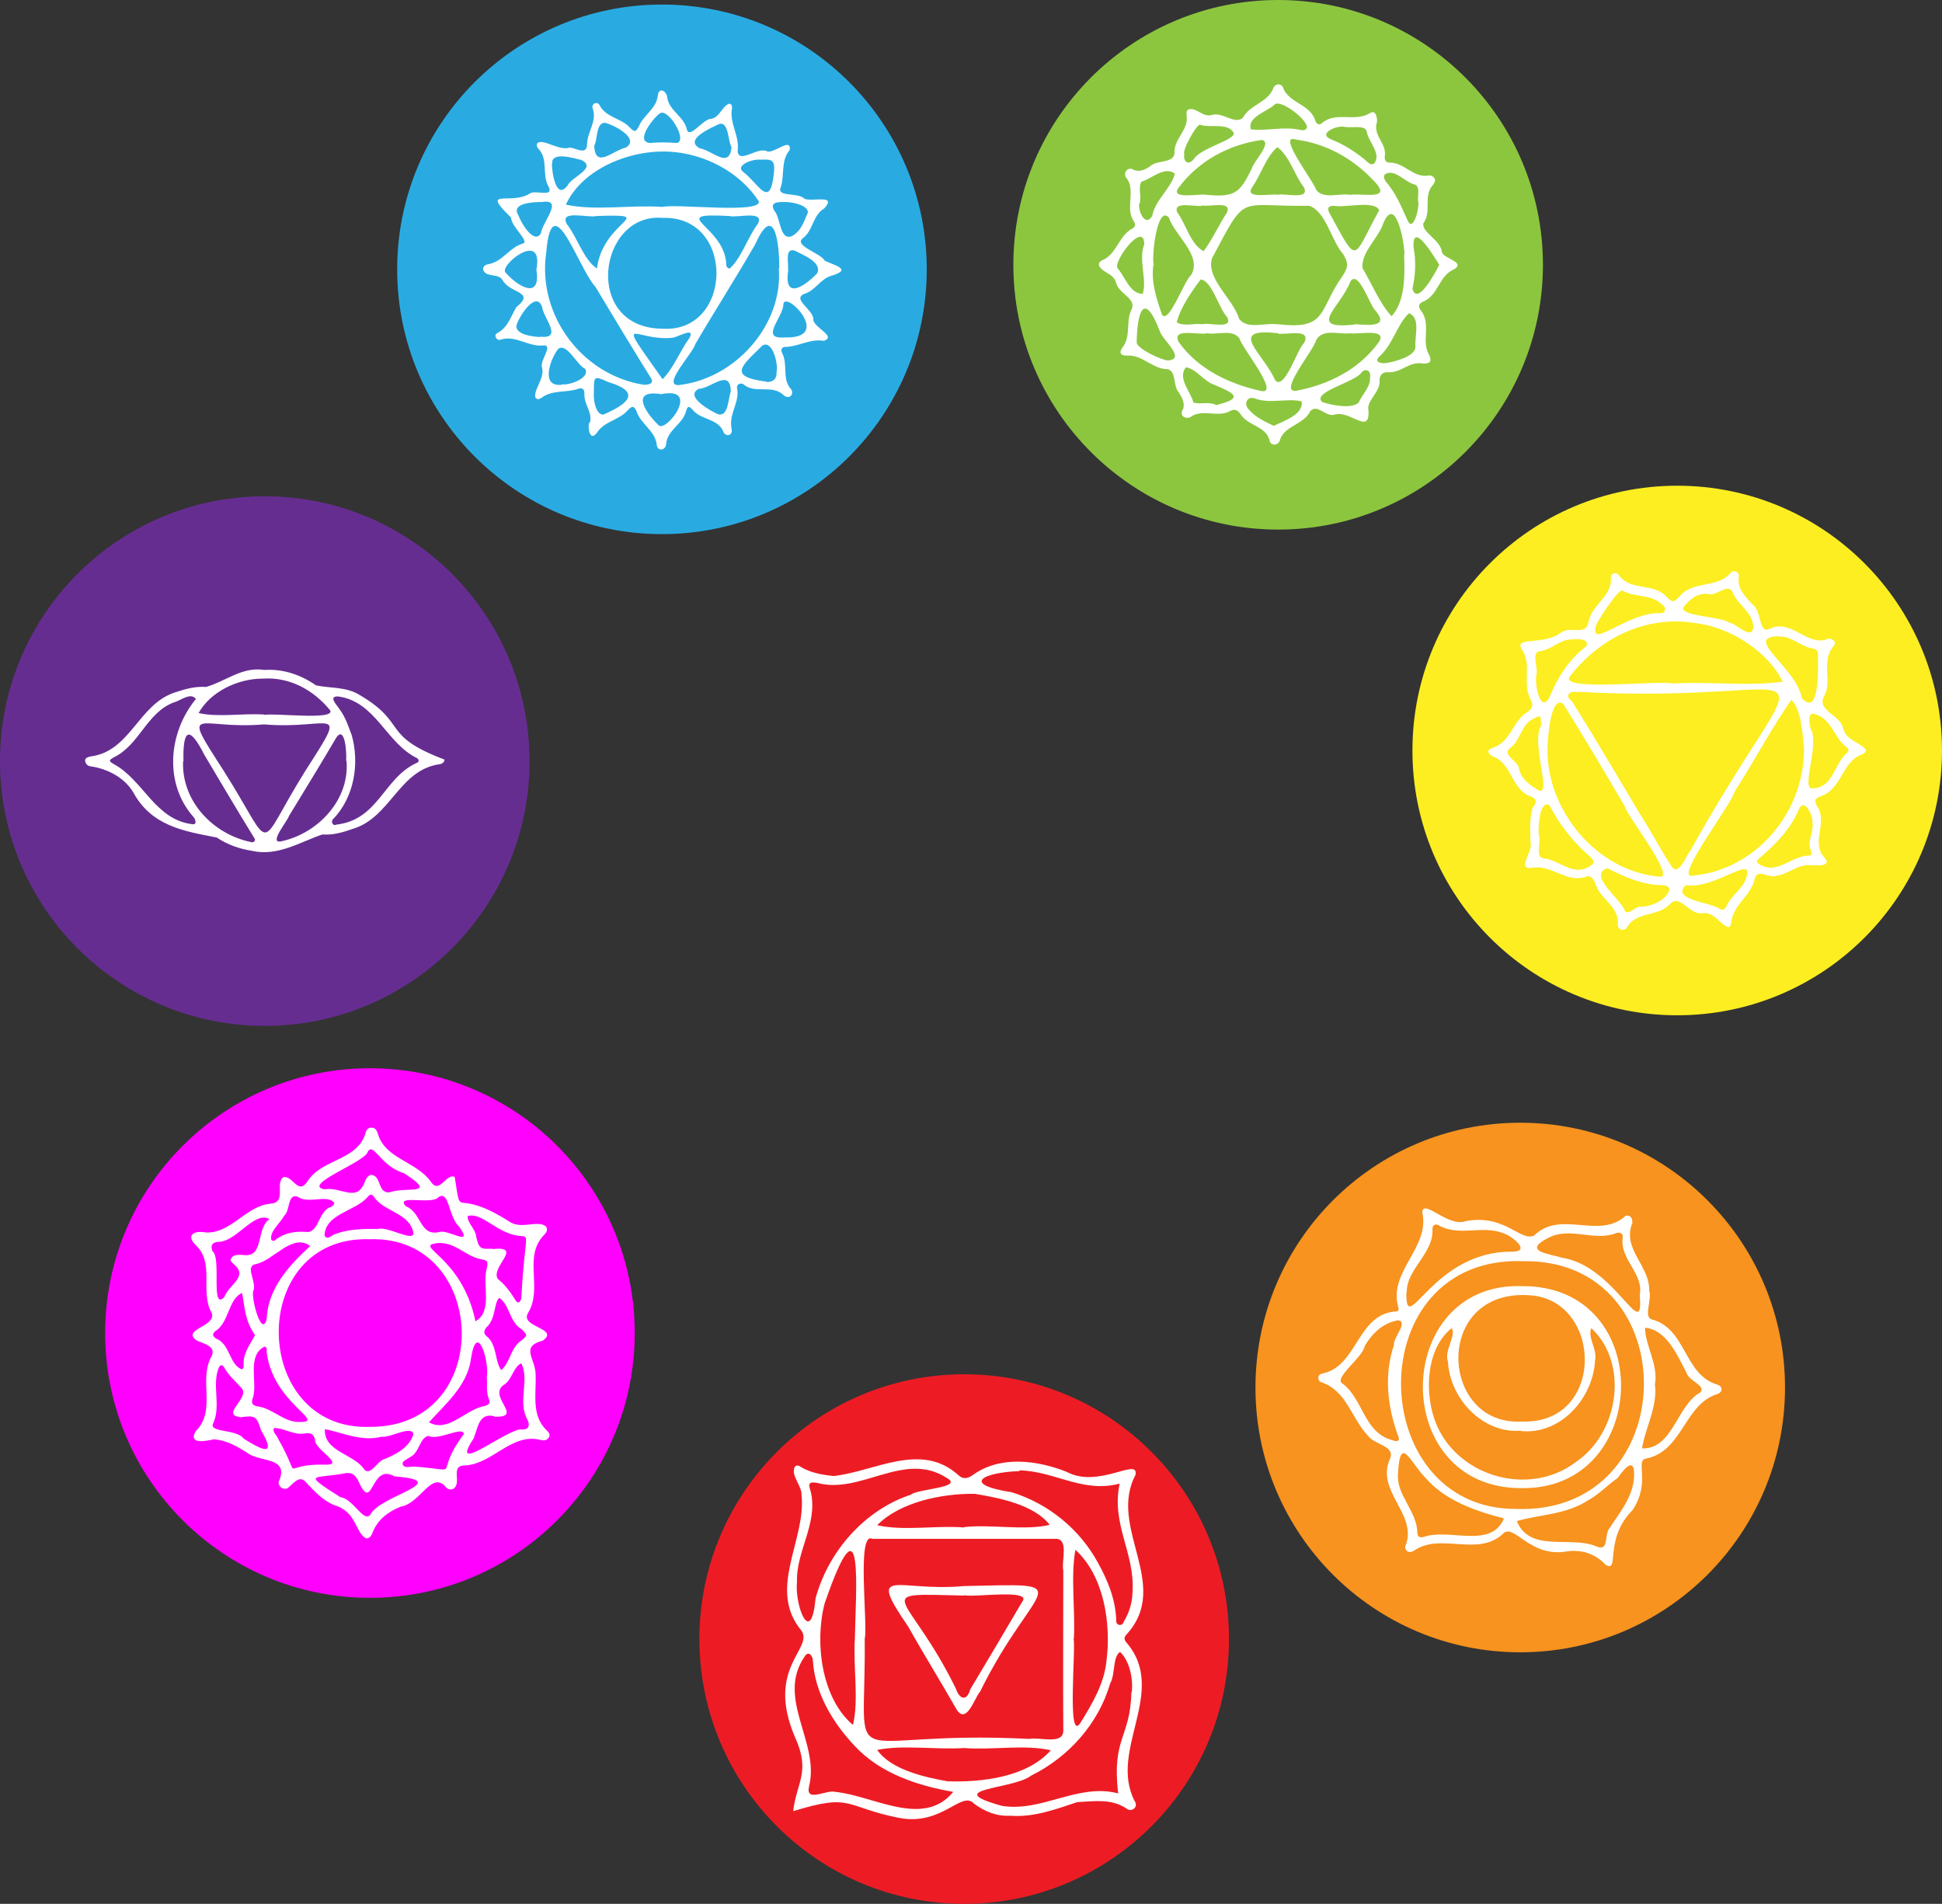 <?xml version="1.0" encoding="UTF-8"?>
<svg xmlns="http://www.w3.org/2000/svg" version="1.1" viewBox="0 0 513.4 503.3">
  <rect x="0" y="0" width="513.4" height="503.3" fill="#333333" stroke="none"/>
  <defs>
    <style>
      .cls-1 {
        fill: #662d91;
      }

      .cls-2 {
        fill: #f0f;
      }

      .cls-3 {
        fill: #fcee21;
      }

      .cls-4 {
        fill: #8cc63f;
      }

      .cls-5 {
        fill: #ed1c24;
      }

      .cls-6 {
        fill: #fff;
      }

      .cls-7 {
        fill: #f7931e;
      }

      .cls-8 {
        fill: #29abe2;
      }
    </style>
  </defs>
  <!-- Generator: Adobe Illustrator 28.6.0, SVG Export Plug-In . SVG Version: 1.2.0 Build 709)  -->
  <g>
    <g id="Ebene_1">
      <g id="a">
        <circle class="cls-2" cx="97.8" cy="352.4" r="70"/>
      </g>
      <g id="b">
        <path class="cls-6" d="M54.2,325.8c6.8.5,10.7-7,17.3-7.6,4.4-.3,1.1-5.3,3.4-7,2.5-.6,4,5.1,6.5.9,4-5.9,13.3-5.3,15.3-12.8.2-.7.8-1.3,1.6-1.2.8,0,1.2.6,1.5,1.3,1.8,7,10.2,7.5,14.1,13,2.3,3.4,3.9-2.2,6.3-1.3,2,12.2-.7,2.2,14.4,11.8,3.2,2.3,7.7-.6,9.8,1.4.5.9,0,1.6-.6,2.2-5.6,5.8-.2,14-4.2,20.6-2.3,3.8,8.5,4,3.9,7.3-6.1,1.6-1.9,4.8-1.9,9,.2,5-1.2,10.8,2.9,14.7.5.5,1.1,1.1.6,1.9-.4.7-1.2.9-2,.7-7.9-2.1-12.7,6.3-20.2,6.7-4.1,0-.6,4.7-3.1,6.2-.7.3-1.3.1-1.8-.3-3.8-4.9-6.8,4.2-12.1,5-3.4,1.4-6.2,3.5-7.5,7.1-.3.7-.8,1.3-1.6,1.3-3-1.6-2.4-7-8.4-8.8-3-1.2-5.1-3.5-7.3-5.8-1.7-2.2-3-.5-4.6.9-1.2,1.5-3.6-.2-2.6-1.8,2.3-6.1-5.2-4.6-8.5-7.1-2.8-1.8-5.6-3.4-8.9-3.6-1.9.4-6.8,1.5-4.8-2.1,5.7-5.7.6-13.6,4.3-20,1.1-2.7-2.4-3.2-4.1-4.1-4.2-3.1,6.6-3.7,3.7-7.9-2.5-5.6,1-12.4-3.7-17.1-2.9-2.7-.7-4.1,2.5-3.5h0ZM97.8,377.2c33.2.2,31.5-50.6,0-49.6-32.6-1.1-31.7,50.7,0,49.6ZM130.7,374.4c-4.1-1-4.3,2.9-5.5,5.9-7,10.5,9.5-3.2,12.9-2.4,1.7,0,2-1,1.4-2.5-2.8-4.7.6-10.5-1.7-15-2,.9-2.4,4.1-4.3,5.5-5.2,3,5.5,9-2.9,8.6h0ZM130.2,330.2c8.4-.9-.6,4.7,1.4,7.9,1.9,1.5,3.3,3.4,4.6,5.5.6,1,1.1,1,1.6-.2,1.3-24.7,4-12.3-6.9-19.2-2.1-1.2-4.9-3.5-7.3-2.7,0,1.9,2.2,3.5,2.3,5.5.8,3.3,1.2,3.2,4.3,3.1h0ZM91.6,389.4c-8.4,1.7-12.3-.4-1.6,6.4,3.5.4,6.4,7.4,8.1,4.3,2.8-4.8,22-8.6,6.2-9.8-6.5-3.8-5.6,10.3-9.6,1.1-.6-1-1.2-2.1-3.1-2h0ZM103,315.2c4.4-1.6,13.1,1,3.9-5-6.5-2-8.1-8.4-9.7-5.7-.5,2.6-17.4,8.7-11.5,9.9,4.7-.8,8.8,3.9,10.9-2.4.4-.7.9-1.5,1.7-1.4,2.6.4,1.5,5,4.8,4.6h0ZM128.7,364.1c.7-4.5-2.7-15.2-4.2-4.8-1,7.1-6.8,11.9-11.1,16.7,5,2.8,9.4-3.1,14.2-4.2.7-.1,2.3-.5,1.7-1.8-.9-2-.4-4-.6-5.8h0ZM63.4,374.6c-5.1-.6,2.7-5.1.5-7.6-1.6-1.8-3.5-3.4-4.7-5.6-.4-.7-.9-.6-1.3,0-2,4.7.6,10-1.5,14.8-1.5,2.6,6.2,1.5,8,4.1,4.6,2.9,9,5.2,4.6-2.2-1.2-4-1.7-3.9-5.7-3.4ZM109.3,326c-.9-5.3-7.6-5.6-10.3-9.4-.6-1.1-1.2-.9-1.8-.2-3.1,3.8-11.2,4.4-11.4,10.2.7,1.4,1.8,0,2.6-.3,3.7-1.4,7.6-1.5,11.5-1.4,2.3-.9,9.4,3.5,9.4,1.1h0ZM109.3,379.2c-.4-2.6-6.2,1-8.4.6-5.3,1.4-10.4-1.1-15-2-.4,6,7.8,6.5,10.5,10.8,1.7,1.5,3.4-2.5,5.3-2.9,3.1-1.3,6.6-3.1,7.6-6.6h0ZM115.8,328.6c-7.1.8,6.3,3.2,9.9,20.7,4.7-2.7,1.7-9.7,3-14,.3-1.8.3-2.1-1.5-2.4-4.2-.8-6.7-4.5-11.3-4.3ZM67,341.1c-.8,1.7,2.2,12.8,3.5,7.6.3-8.2,6.1-14.3,11.5-19.3-4.7-3.6-9.8,4-14.5,4.8-2.8.6.4,4.7-.5,7h0ZM71.1,322.2c-4.1-2-8.7,6.3-13.6,6.1-1.5.2-1.9,1.1-1.3,2.5,2.4,1.7-.6,15.9,3.1,12.1,1.2-3.4,6.6-5.4,2.4-8.8-.3-.4-1-.7-.6-1.4.8-1.5,3-.8,4.4-.9,4.1-.4,2.4-7.2,5.7-9.5h0ZM79.5,375.9c6.7,0-7.3-5-9-18.4,0-.6.2-1.4-.6-1.5-4.7,2.4-1.8,9.4-3,13.4-.7,1.7,0,2.2,1.3,2.4,4.1.6,7,4.4,11.3,4.1h0ZM67.5,353.1c-2.8-4.1-2.7-7-3.5-11.3-3.7,1.6-3.4,7.9-7.1,10.1-1,.9-.5,1.5.3,2,3.6,1.4,3.4,6.8,6.7,8.1.5-.2.5-.6.5-1-.2-3.2,1.6-5.4,3-8ZM88.4,318c-1.9-2.4-6.8.4-9.6-1.6-2.9-1.1-2,3.7-3.7,5-1,2-3.8,4-3.4,6.3.4.5.9.4,1.2,0,2.5-1.9,5.4-2.3,8.5-2,3.1-.4,2.8-5.7,6.2-6.7.4-.2.7-.5.8-1.1h0ZM132,343.1c-1.5,1.2-.8,5.6-3.5,7.9-.5.7-.7,1.5,0,2.1,3,2.3,2.2,6.6,4,9.1,2.3-1.8,2.5-6,5.3-7.8,1.7-1.4,1.7-1.4.1-3-3.2-1.8-3.1-6.4-5.9-8.3h0ZM86.1,387.2c5.3.1-3.2-4.2-2.8-6.6-.4-1.5-1.1-1.8-2.4-1.7-3,.7-5.7-1.4-8.4-1.4-.7.9.7,1.9,1,2.8,7,12.3-.4,6.5,12.6,6.9h0ZM116.1,325.7c2.2-.9,9.3,4.2,5.3-1.4-2.9-2.6-2.6-9.8-5.5-7.8-1.7,2.1-11.6-.9-8.6,2.4,4.2,1.6,3.6,8,8.8,6.8ZM122.6,379c-.3-2-6.8,1.9-9.3.6-2.4.4-2.4,4.5-4.9,5.6-.7.6-2.3,1-1.9,2,.4,1,1.9.5,3,.5,13.7,1,4.5,2.9,13.2-8.7h0Z"/>
      </g>
      <g id="a-2" data-name="a">
        <circle class="cls-1" cx="70" cy="201.2" r="70"/>
      </g>
      <g id="b-2" data-name="b">
        <path class="cls-6" d="M69.9,177.1c5.1-.3,9.6,1.3,13.7,4.1,3.9.8,8,.3,11.6,2.6,12.7,7.5,5.4,10.6,22.3,17,0,.7-.5,1-1.1,1.2-11,1.4-13.1,14.3-23.4,17.2-2.5.9-5.1,1.6-7.8,1.4-6.1,2.1-11.9,5.9-18.7,4.3-3.2-.5-6.4-1.6-9.2-3.5-8.9-1.7-17.3-3.1-22.1-12-2.4-3.9-6.7-6.1-11.1-6.8-.8,0-1.5-.6-1.6-1.5,0-.8.7-.9,1.3-1.1,10.8-1.3,12.7-13.9,22.6-17,2.7-.9,5.3-1.6,8.1-1.4,5.2-1.5,9.5-5.4,15.3-4.5h0ZM69.8,191.5c-17.5,1.5-22.4-5.9-10.7,12.2,14,22.1,8.1,21.6,21.8-.2,11.5-17.9,6.7-10.5-11.1-12h0ZM51.9,185c-1.3-2.3-4.2.3-6,.7-7.2,2.8-9,11.2-15.8,14.5-1.4.8-1.4,1,0,1.8,7.9,4.3,10.9,14.8,20.9,15.9,1.2.1.6-1.6,0-2.1-7.7-8.9-6.4-22.2.7-30.9h0ZM89.3,184.1c-2.6,0-.2,2.3.4,3.3,1.6,2.1,2.4,4.6,3.3,7,2.1,7.5.6,16.4-4.9,22.1-.7.5-.2,2,.8,1.5,11.2-1.3,12.4-12.2,21.2-16.3.7-.2.7-.7.3-1.2-8.4-4-11-15.1-21.1-16.4h0ZM69.9,189c2.5-.6,18.7,1.5,17.4-1.2-4.4-5.4-10.7-8.9-17.9-8.4-6.6,0-13.8,3.5-16.9,9.1,5.3,1.2,11.7,0,17.4.4h0ZM48.4,201.3c-.4,10.5,7.9,19.2,17.9,21.3.7.3,1.5-.4.9-1.1-4.5-7.3-8.8-14.6-13.2-22-4-7.9-5.7-6.7-5.5,1.8h0ZM91.5,201.1c.2-1.5-.2-9.6-2.6-6.1-4.1,7-8.3,13.8-12.5,20.7-.4,1.4-5.6,7.5-2,6.7,9.7-2.1,18.1-11,17.2-21.3h0Z"/>
      </g>
      <g id="a-3" data-name="a">
        <circle class="cls-8" cx="175" cy="71.2" r="70"/>
      </g>
      <g id="b-3" data-name="b">
        <path class="cls-6" d="M156,111.6c.6-2.8-1.7-4.8-1.5-7.6,0-1.2-.7-1.6-1.7-1.2-3.3,1.1-6.8.2-9.7,2.4-.5.3-1,.5-1.5,0-.8-1.9,2.5-5.2,1.7-8-.7-1.8,2.8-5.6.7-5.9-4.4.6-7.7-3-12-1.4-1-.2-1.4-1.4-.6-1.8,2.9-1.5,3.6-4.4,5.1-6.9,5.2-4.2-1.6-3.5-3.6-7.1-1.1-2-4.6-.6-5.2-2.9,0-1,.9-1.3,1.6-1.4,3.6-.7,5.4-4.4,8.9-5.4,2-.5-3.1-4.5-3.1-6.9-8.3-8,0-3.2,4.9-6.3,1.4-1.2,6.8,1.3,4.9-2.1-1.6-3,0-6.9-2.4-9.6-.5-.5-.8-1.1-.4-1.7,1.6-1.2,5.7,2.2,8.6,1.2,1.6.2,4.4,2.1,4.5-.8,0-3.3,2.7-6.1,1.5-9.5-.5-1.2,1.2-2.1,1.8-.9,1.7,3.3,5.7,3.4,8,5.9,1.2,1.3,1.6,1.2,2.4-.3,1.2-3,4.7-4.7,5-8.2.3-2.3,2.4-1.1,2.5.6.5,3.5,4.5,5,5.2,8.5.8,2.5,4.3-3,6.5-2.9,2.2-.4,2.9-3.6,4.8-4,.6.2.7.8.6,1.3-.7,4,2.1,7.2,1.5,11.3.4,3.4,5.3-1.3,7.8,0,1.8.7,6.3-3.8,6-.4-2.5,3-1.3,6.6-2.4,9.9-1.2,2.7,4.7,1.3,6.2,3,1.8,1,8.9-1.3,5.3,2.6-3.1,1.8-2.9,5.9-5.7,7.9-2.4,2,4.8,3.9,5.8,5.9,2.4,1.2,7.6,2.3,1.8,4-2.9.8-4.2,3.9-7.2,4.8-3.3,1.4,2.5,4.2,2.4,6.7,0,2.2,6.3,4.5,2.8,5.7-3.6-.6-6.4,1.4-9.9,1.6-1.3-.1-1.6.8-1.1,1.7,1.5,3,0,6.4,2,9.1,1.5,1.3,0,3.5-1.7,1.9-3-2.8-7.3-.3-10.3-2.6-.9-.9-2.3-.2-1.9,1,.6,3.7-2.3,6.7-1.5,10.5.5,2-1.8,2.4-2.3.5-1.7-3.3-6-2.8-8.1-5.6-.8-.8-1.2-1-1.6.4-.8,3.5-5,5-5.3,8.8-.1,1.7-2.4,2.1-2.5,0-.5-3.6-4.2-5.3-5.3-8.6-.6-1.5-1.2-1.6-2.3-.4-2.3,2.7-6.2,2.9-8.2,6-1.8,2.4-2.4-1-2.1-2.5h0ZM175.2,86.9c18.6,1.1,19.3-29.9,0-29.3-17.1-1.5-21.3,29.2,0,29.3ZM175.1,54.7c3.8-.9,26.3,1.9,25.5-1.5-5.1-7.8-14.4-12.6-23.6-13.1-10.2-.6-23,4.4-27.4,14,7.8,1.7,17.2,0,25.5.6h0ZM206,70.9c.1-5.6-1.1-18-6.3-6.4-5.1,8.9-10.7,17.6-15.9,26.5-.5,2.2-8.9,11-4.4,10.8,14.8-1.6,27.6-15.7,26.5-30.8h0ZM170,101.7c1.5.1,3.1-.3,2-1.9-5-8-9.8-16-14.6-24-4.5-4.8-11.5-27.3-13-9-2.4,16.4,9.4,32.3,25.7,34.9h0ZM192.7,57.1c-17-.9-1,2.6-.7,12.8,0,.5.2,1,.9,1.1,3.2-2.9,4.7-8.2,7.5-11.9,1.7-3.6-5.7-1.4-7.6-2h0ZM157.7,57.1c-2.1.6-10.1-1.8-7.8,2.2,2.8,3.6,4.3,9.2,7.9,11.7,1.7-13.1,16.7-14.4,0-13.9ZM175.2,100.2c2.9-2.9,4.6-7.5,7.1-10.9,1.6-3.1-3.4,0-4.6,0-10.1,1-15.5-7.4-2.5,11ZM148.6,101.6c2,.3,7.5-1.7,6.1-4.1-2.2-1-4.8-6.9-7.1-5.3-2.1,2.6-4.9,10.3,1,9.5h0ZM202.7,101c1.8,0,2.7-.9,2.6-2.7.5-2-1.1-8.7-3.8-6.9-5.4,5.3-9.3,8.2,1.2,9.5ZM174.8,104.2c-8.1-1.3-4.4,4.6-.8,8.1,1.8,2.6,11.7-10.3.8-8.1ZM157,103.8c-.2,1.5.4,5.9,2.5,5.8,6.3-2.7,10.4-5.9,1.3-8.6-3.8-1.7-3.8-1.7-3.8,2.7ZM141.8,71.3c2.1-10.9-10.2-.9-8.1.8,3.2,3.7,9.4,7.3,8.1-.8ZM142.8,89c6.2.7.8-5,.5-7.9-1.6-4.5-6.3,2.8-6.8,5.1,0,2.3,4.3,2.8,6.3,2.9h0ZM143.3,53.4c-2.5,0-8.4.3-6.2,3.6.6,1.9,4.1,7.7,5.9,4.7.3-2.9,6.2-9.2.3-8.3h0ZM193.2,103.4c-.2-6.2-5.2-.7-8.5-.6-3.8,2,3.1,5.8,5.1,6.7,2.8.8,2.7-4.2,3.4-6h0ZM207.5,89.2c12.9.4.1-12.6-.4-8.8,0,3.5-6.5,9.4.4,8.8ZM157.1,38.6c.3,6.2,5,1.1,8.4.4,3.7-2.4-3.1-5.9-5.4-6.5-2.6-.4-2.1,4.6-3,6h0ZM207.5,53.4c-1.9,0-4.1,0-2.8,2.3,1.7,1.8,1.4,8.1,4.7,6.7,2.5-1.4,3.2-4,4.2-6.3-.2-2-4.3-2.7-6.1-2.7h0ZM193.4,38.9c-1-1.6-.7-6.9-3.3-6.1-2.1,1-9.4,4.1-5.1,6.4,3.4.6,7.8,5.6,8.4-.3ZM208.4,71.3c-1.3,8.1,4.1,4.6,7.6,1,1.5-2.9-3.7-4.9-5.8-6-2.9-1-1.6,3.4-1.9,4.9h0ZM178.9,37.8c3.1-.6-2.4-9.5-4.5-7.8-1.7,1.2-6.7,7.5-2.5,7.8,2.2-.2,4.3-.2,7.1,0h0ZM145.9,43.2c0,2.4,1.1,9.8,4.1,5.9,1-2.3,8-4.7,3.7-6.8-2-.5-8-2.3-7.7.9h0ZM204.6,45.7c.4-4-.9-3.5-4.4-3.5-1.4,0-5.8,1.5-3.8,3.2,4.1,3,7.2,10.3,8.2.3h0Z"/>
      </g>
      <g id="a-4" data-name="a">
        <circle class="cls-4" cx="337.9" cy="70" r="70"/>
      </g>
      <g id="b-4" data-name="b">
        <path class="cls-6" d="M363.9,32.6c-.7,3.6,2.7,5.3,2.2,8.7-.1,1,.2,1.7,1.4,1.7,3.8,0,6.2,4.1,10.1,3.4.6-.1,1.2.1,1.6.7.4.6,0,1.2-.3,1.7-2.8,2.9-.3,7.1-2.6,10.2-.6,2.4,4.6,4.4,4.9,7.7.5,1.7,6.4,2.6,3.2,4.5-4.1,1.7-4.1,7-8.3,8.6-1,.5-1.2,1.1-.6,2.1,3,3.6.2,8,2.2,11.7.9,1.8.5,2.6-1.5,2.5-3.6-.7-5.9,2.6-9.3,2.3-1.4,0-2.1.6-2.2,2,.3,3-2.6,4.7-3,7.3.9,8-4.7.6-8.8,1.9-2.4.8-4.6-3-6.5-.9-1.8,3.6-6.7,3.8-8,7.5-.2,1.6-2.6,1.9-2.8.1-1.1-3.8-5.8-3.7-7.7-6.9-.7-.9-1.4-1.4-2.6-.8-3.2,1.9-7-.5-10.2,1.4-1.5,1.2-3.6-.1-2.3-1.9.5-1.7-.4-3-1.1-4.3-1.7-1.7-.6-5.6-3-6.2-4,0-6.6-3.8-10.6-3.6-1.9.1-2.4-.8-1.3-2.2,2.3-3,.7-6.9,2.4-10.1,1.2-2.9-3.5-4-4.2-7.1-.7-2.4-3.7-2.5-4.5-4.5,0-.7.4-1.1.9-1.3,3.9-1.6,4.3-6.5,8-8.4.7-.5.9-.9.4-1.8-2.4-3.3.4-8-1.8-11.3-1.4-1.2,0-3.5,1.7-2.4,1.6.7,3.1-.1,4.3-.9,1.8-1.8,6.1-.7,6.5-3.4-.3-3.9,3.8-6.2,3.2-10,0-.6-.2-1.4.6-1.7,2.1-.5,3.7,2.2,6.1,1.5,2.8-.9,6.1,2.7,8.2.7,1.8-3.4,6.3-3.9,7.9-7.5.5-1.7,2.5-1.8,2.9.1,1.9,3.7,7.2,4,8.4,8.4.2.6,1,1.1,1.6.5,3.8-3.3,8.8-.2,12.8-2.7,1.6-1.1,2,1.6,1.8,2.6h0ZM337.9,85.7c13.1,1.6,10.6-3.7,17-12.7,1.6-2.5,1.6-3.4.2-5.8-3.2-3.6-4.5-11.3-9-12.8-19.3.3-16.3-3.7-25.7,13.9-1.6,5.4,5.6,10.7,7.2,16,2.2,3,7.2.8,10.5,1.5h0ZM356.9,88.1c-2.9.4-7.3-1.4-9,1.9-.4,2.3-10.2,14-5.2,13.3,8.5-1.6,16.5-5.6,21.7-12.7,2.8-4-5.4-2.1-7.5-2.5h0ZM319.1,88.1c-1.9.6-9.5-1.6-7.5,2.3,5.1,7.2,13.5,11.2,22,13,4.7.6-5.4-11.6-5.9-13.9-1.8-2.6-5.9-.9-8.6-1.4h0ZM356.9,51.5c3.5-.5,11.8,1.7,6-4-5.4-5.7-12.5-9.6-20.3-10.6-5.3-1.8,4.9,11.3,5.3,13.2,1.9,2.7,6.1.9,9,1.4h0ZM371.3,67.3c0-3.3-2.5-16.8-5.9-7.5-1.5,3.6-5.6,7.1-5.2,11.1,2.5,4.1,4.5,9.3,7.7,12.7,3.6-4,3.5-10.6,3.3-16.3h0ZM318.9,51.5c7.5.7,8.9-.4,12.1-7.1.4-1.7,5.5-6.8,2.6-7.4-8.7,1.2-16.7,5.5-22,12.6-2.5,3.3,5.7,1.5,7.3,1.9h0ZM304.9,70.1c-.6,4.5.8,8.8,2.3,13.1,1.8,2.6,5.9-9.1,7.7-10.5,3-5.1-4.3-10.4-5.9-15.2-3.1-3.4-4.6,10.3-4,12.6h0ZM337.9,88.1c-13.9-1.6-3.8,5.4-.8,12.4,2.5,2.9,5.8-8.2,7.7-9.9,1.9-3.9-4.8-2-6.9-2.4h0ZM337.8,51.5c1.9-.5,8.6,1.5,6.9-2-2.5-3.2-3.8-8.3-7-10.6-3,2.5-4.3,7.2-6.6,10.5-2.4,3.4,4.9,1.7,6.7,2.1h0ZM358,85.7c2.9.1,9.6,1.2,5.7-3.5-1.6-1.4-4.5-11-6.7-7.8-2.6,6.9-11.9,12.8,1.1,11.4h0ZM317.8,54.4c-1.7.4-7.7-1.4-6.6,1.7,2.4,3.2,3.5,8.5,7,10.3,2.2-2.9,4-6.9,6.1-10.1,1.7-3.4-4.8-1.5-6.5-2h0ZM364.6,55.5c-1.4-2.6-9-.5-12-1.1-1.5,0-1.8.7-1.1,2,7.7,14,5.9,12.3,13.1-.8h0ZM317.9,85.7c1.8-.5,8.3,1.5,6.5-1.9-2.2-2.3-4.1-9.8-7-9.9-2.4,3.2-5.4,7.5-6.3,11.3,1.8,1.2,4.6.2,6.7.5ZM308.7,95.3c5.1-.4-1.5-5.5-2.1-7.8-4.3-11.1-6-4.6-6.1,3.1.3,1.7,6.4,4.5,8.2,4.7h0ZM336.7,112.6c2.6-1.3,8-3,7.4-6.5-3.7-.9-8.2.7-12.2-.7-2-.9-3.3,1.2-1.8,2.8,1.7,2.1,4.4,3.3,6.7,4.4h0ZM366.2,96c2.3-.3,7.8-1.7,8-4.2-.3-2.8,1.5-7.7-1.7-9-3.1,2.8-4.3,8.4-7.9,11.5-1.4,1.4.4,1.8,1.7,1.7h0ZM302.5,64.6c0-6.5-8.5,4.7-7,6.4,2,2.2,3.1,6.6,6.6,6.7,1.2-3.9-1.2-8.9.4-13.1h0ZM321.5,107.1c7.2-1.8,5.2-3-.3-5.3-2.9-.9-4.9-4.3-7.7-4.7-2.3,2.9,1.3,6.5,2,9.3,1.6.6,4-.3,5.9.6h0ZM345.5,33.5c-.2-2.1-6.8-7.2-8.5-5.9-1.9,1.9-7.4,3.3-6.3,6.6,4.2.5,8.9-.9,13.3.2.9.1,1.4-.1,1.6-1h0ZM313.1,40.7c-.4,2.3,1.3,3.1,2.6,1.2,2.1-2.9,10.6-4.8,10.5-6.7-1.5-2.9-6.2-1.3-8.9-2.2-.8-.5-4.9,6.8-4.2,7.8ZM354.8,33.5c-1.6-.2-6.4,1.8-3,3.3,3.3,1.3,6.2,3.1,9,5.4.7.6,1.6,1.7,2.5,1,2-2.6-1.6-5.7-2-8.5-.5-1.9-4.5-.6-6.5-1.3h0ZM301.2,53.7c-.5,1.7,1.5,6.6,3.4,3.4.8-4.3,5.1-7.4,6-11.2-2.7-2.1-6.2,1.4-8.8,2.1-1,1.4,0,3.7-.5,5.8h0ZM362.2,99.7c.3-1.7-1.2-2.5-2.3-1.2-1.5,2.5-13.4,5.2-10.3,7.8,2.3.8,7.8,1.9,9.6.1,1-2.3,3.2-4.1,3-6.8ZM380.5,70c-1.2-1.9-7.2-12-6.8-4.6.7,3.7.5,7.3-.3,10.9,1.3,4.9,6.3-4.7,7.1-6.3h0ZM374.9,53.1c-.2-1.3.6-3.6-.8-4.3-2.6-.5-5.4-4.4-8-2.7-.5.8,0,1.6.6,2.3,2.4,2.9,3.8,6.3,5.3,9.6,1.5,4,3.4-3.3,2.9-4.8h0Z"/>
      </g>
      <g id="a-5" data-name="a">
        <circle class="cls-3" cx="443.4" cy="198.4" r="70"/>
      </g>
      <g id="b-5" data-name="b">
        <path class="cls-6" d="M479.2,228.8c-3.7-.7-6.2,2.3-9.6,2.7-1.8.9-5-2.1-5.7.8-1,4.6-5.7,6.8-6.2,11.5-.2.5,0,1.2-.8,1.3-2.4-.8-3.4-3.9-6.7-3.7-3.8.6-5.9-5.3-8.7-2.4-3.2,3.4-8.8,1.9-11.3,6-.6,1.4-2.8.8-2.5-.7.4-4.7-4.8-6.6-6-10.9-.7-1.5-1.4-2.2-2.8-1.5-5,1.4-8.8-3.4-13.9-2.5-4.3.6.5-4.5-.4-6.7,0-3.2-.4-6.3.7-9.4,1.4-1.6.5-2.4-1-2.9-4.9-2.1-4.6-8.7-9.8-10.5-1.4-1-1.4-1.6.1-2.2,4.9-1.5,5.2-7.2,9.4-9.6,1.1-.9,1.4-1.8.7-3.1-2.4-4.2.4-9.2-2.3-13.2-2.5-3.8,6-.9,10.6-4.8,2.5-1.4,6.6,1.2,7-2.9,1-4.3,6-6.4,5.9-11.1-.3-1.4,1.3-2,2.1-.9,3.2,4.3,9.3,1.8,12.7,5.8,1.5,1.5,1.8,1.3,3.3-.2,3.5-4.3,9.8-2.1,13.4-6.1.6-1.1,2.4-.6,2.3.7-.6,3.4,1.7,5.3,3.6,7.5,2.4,1.4,1.6,7.8,4.4,6.5,5.6-2.9,9.8,4.3,15,2.8.8-.4,1.4-.4,2.1.3.7.8,0,1.2-.3,1.7-3.1,3.9,0,9-2.3,13-2,3.8,4.5,4.9,5.1,8.6.9,3.1,4.4,3.5,6,5.5,0,.6-.5,1-1,1.2-5.5,1.9-5.4,9.6-11.3,11.2-1.3.6-1.3,1.2-.7,2.4,3.1,4.3-1.7,9.8,2,13.7,2.1,2.2-1.7,2.2-3,2h0ZM417.2,183c-2.1-.6-3.8.9-1.6,2.4,6.1,9.8,12,19.8,17.9,29.7,3,4.6,5.5,9.6,8.6,14.2,1.9,2.1,3.6-3.1,4.7-4.3,32.9-59.1,38.2-38.4-29.5-42.1h0ZM442.2,180.7c9.3-.6,20.1.8,29.1-.5-4-8.1-14.1-14.5-23.2-15.5-13-2.1-25.4,4-33.2,14.3-2.2,3.8,23.9.8,27.4,1.7ZM409.1,198.4c0,16,13,31.7,29.2,33.3,5.7,1.5-8.3-16.1-8.8-18.6-5.3-9.1-10.7-18.1-16.2-27-3.4-2.5-4.2,9.3-4.2,12.3h0ZM476.8,197c-.2-3-.7-9.6-3.2-12-5.2,7.3-9.9,16.4-15,24.2-.6,3.1-16,23.1-11.3,22.3,17.1-1.4,30.2-17.3,29.6-34.5h0ZM470.6,168.2c-10.5,0,4.4,8.2,5.7,16.3,4.8,5.4,4.3-8.1,4.3-10.7.1-1.6,0-2.2-1.7-2.4-2.9-.6-5.3-3.2-8.3-3.1h0ZM406.9,220.8c.5,1.7-1,5.4.9,6.1,4.3.2,7.8,4.8,12.2,2.3,1.5-1,1.7-1.4.4-2.7-4.5-3.9-8.1-8.4-10.8-13.7-2.7-1.3-3,6.3-2.8,8h0ZM479.4,208.4c5.1-.3,5.5-6.1,8.4-8.9,1.1-.9,1.2-1.4.1-2.2-3.1-2.5-3.7-7.2-8-8.5-2.2-.8-1.5,2.5-1.3,3.7,2.7,4.1-2.9,16.7.8,15.9h0ZM479.1,217.7c.5-1.6-2.1-7.3-3.6-3.6-2.2,5.2-6.1,9.1-10.3,12.7-.6.4-1.1,1.1-.2,1.6,4.7,3.1,8.5-2.2,13.2-2.2.8,0,.8-.6.6-1.2-1.2-2.6.6-4.5.4-7.3h0ZM406.2,178.3c-.6,2.2.9,10.5,3.4,6.1,2.1-5.2,5.2-10.1,9.7-13.5,1.5-2.6-4.5-2-5.9-1.5-2.3.9-4.1,2.6-6.7,2.8-1.8.9,0,4.5-.5,6.1h0ZM463.5,166.2c.3-4-3.8-6-5.3-9.3-1.2-3.3-4.4,1-6.8.1-2.7-.2-4.5,1.3-6.1,3.2-2.5,2.7,9.9,2.7,11.8,4.4,1.9.1,5.7,4.6,6.4,1.5h0ZM424.9,229.5c-5.3,1.9,3.7,8.2,4.6,11.2,1.1,1.5,2.8-1.2,4.2-1,3,0,7.1-1.9,7.7-4.7-.4-.7-1-1-1.9-1-5.2,0-10.1-2.2-14.6-4.5h0ZM421.8,166c-1.1,5.4,8.8-4.3,17.2-3.9,1.2.1,1.6-1.3.7-2-2.8-3.1-7.3-2.1-10.7-3.9-.6-1.3-7.5,8.8-7.2,9.8ZM407.4,191.7c0-2.6-.1-2.7-1.8-1.8-3.5,1.5-3.5,5.7-6.3,7.8-2.6,1.9,2.4,3.5,2.3,5.7.7,2.6,2.6,3.9,4.6,5.2,4.8,3.3-1.8-12.3,1.3-16.9ZM461.9,231.1c.9-4.5-9.2,4.1-16.2,2.9-4.2,3.9,6.9,4.6,8.8,6.2.7.5,1.6.3,1.9-.6,1.4-3.2,5-5,5.5-8.5h0Z"/>
      </g>
      <g id="a-6" data-name="a">
        <circle class="cls-7" cx="401.9" cy="366.8" r="70"/>
      </g>
      <g id="b-6" data-name="b">
        <g>
          <path class="cls-6" d="M431.6,323.2c-3,6.8,4.6,11.4,4.4,18,.8,2.2-1.6,7,.7,7.6,9.2,2.5,8.4,14.5,17.2,17.2,1.5.4,1.7,1.9.2,2.5-8.9,2.7-9.2,15.2-19,17.1-2.9.6,1.4,6.2-3.5,13.6-7.8,7.8-3.2,16.9-7.2,14.4-2.6-2.8-6.2-4-10-3.5-10.3,1.9-14.3-8.1-17.3-4.4-6.7,5.8-16.1-.5-23.1,4.1-1.5,1.2-3.2,0-2.2-1.8,2.5-8-8-13.9-4.4-22.2,1.7-3.6-4-3.8-5.7-6.2-4.5-4.7-5.6-11.9-12.4-14.2-1.2-.5-1-2.1.3-2.3,9.3-1.9,9.1-15.5,19.2-16.4.8,0,1.2-.3.8-1.3-2.5-9.4,8.5-15.6,6.4-24.9.2-3.8,6.9,4.1,11.5,2.3,10.5-1.9,14.5,5.6,18.1,3.8,6.9-6.7,16.5.8,23.6-4.7,1-1.2,2.5-.3,2.3,1.2h0ZM402.7,333.4c-43.4-1.6-42.1,65.5-2,65.5,44.4,1.7,45.3-66.1,2-65.5ZM369.6,389.4c-.6,5.9,5.1,10,5.1,15.9.1,1.1.8,1.2,1.7,1,6.7-2.4,17.8,3.3,21.2-4.9-7.4-1.9-15.7-4.7-21-11-3.6-3.6-6.5-11.5-7-.9ZM432,390.1c.2-5.4-2.9-1.5-4.3.6-2.8,1.9-5,4.4-8,6-5.7,3.7-12.8,3.7-18.7,5.4,3.4,8.5,14.4,3.8,21,6.7,3.5,1.5,2-3,3.5-4.8,2.8-4.3,6.3-8.4,6.5-13.8h0ZM369.3,349.1c-3.8.7-6.7,3.6-8.5,6.7-.5,3.1-8.6,8.7-5.8,10,5.4,4.2,5.6,12.9,13,14.9.6.2,2,.7,1.8-.6-3-7.9-4-16.5-1.3-24.5-.3-2,4.3-6.5.7-6.6h0ZM371.8,341.7c-.2,12.5,6.8-11,27.9-10.8,5.3,0,0-4.2-2.3-4.9-5.6-2.2-11.7,1-17.1-2.1-.8-.5-1.7,0-1.6,1.1.3,6.4-6.9,10.5-6.8,16.6ZM433.5,342.4c1.1-5.9-5.4-9.4-4.5-15.3.2-.9-.7-1.4-1.5-1.2-6.1,2.5-12.3-1.8-18.3,1.4-6.8,3.5.2,4.1,3.8,5.2,14.1,2.2,21.6,23.1,20.5,10ZM437.5,365.9c.8,5.9-2.6,11.7-3.4,17,8.2.2,9.1-11.3,15.4-14.8,1.6-1.8-3.1-3.1-3.6-5.1-2.4-4.6-5.3-11.5-11-12,0,4.7,3.6,9.8,2.6,15Z"/>
          <path class="cls-6" d="M402.3,340c35.8-.3,34.2,53.9,0,53.4-35.3.2-34.4-54.5,0-53.4ZM402.3,375.8c22.3.8,21.5-32.4,1.9-33.4-25.4-1.6-23.7,34.6-1.9,33.4ZM402.1,378.2c-10.1.9-18.8-8.5-19.3-18.2-1.1-3,2.2-6.7,1-8.9-6.9,5.4-7.4,17.6-4,25.6,6,13.9,24.7,19,36.8,9.8,11.4-7.7,14.1-26,4.1-35.4-1.1,2.4,1.6,5.6,1,8.4-.5,10.1-9.1,19.9-19.7,18.8h0Z"/>
        </g>
      </g>
      <g id="a-7" data-name="a">
        <circle class="cls-5" cx="254.9" cy="433.3" r="70"/>
      </g>
      <g id="b-7" data-name="b">
        <g>
          <path class="cls-6" d="M300.3,389.7c-7.7,14,9.6,29.2-2.5,42.4-.6.7-.7,1.2-.1,2,11.3,13-4.8,28.5,2.3,42.1,1,1.5-.8,3-2.2,1.9-4-2.7-8.6-1.9-13-1.7-5.7,1.9-11.6,4.1-17.7,3.6-3.6.2-6.8-1.1-9.6-3.2-3.3-3.6-8.3,5.9-19.7,3.8-14.7-2.9-12.3-6.7-28.1-1.8.8-7.5,4.7-10.3.5-19.5-7.9-18.4,4.9-23.4,1.7-28.2-9.2-11,1.3-24,0-35.9.1-2.5-2.9-5.1-1.8-7.4.5-.6,1.1-.4,1.6,0,2.7,1.6,5.8,2.1,8.7,2.4,10.9-1.2,23.1-9.2,33-.2,1.2,1.1,2.4.9,3.7,0,7.2-5.3,17.1-4,24.9-.9,8.4,4.5,19-3.9,18.2.7h0ZM228.6,433.1c.4,38.2-7.6,24,43.6,26.6,2.5-.6,8.9,1.7,8.9-2.2-.1-14.1,0-28.2,0-42.3-.6-2.5,1.7-8.7-2.3-8.4-16.1,0-32.1,0-48.2,0-4.2-2.1-1.1,22.8-2,26.4h0ZM220.8,473.7c9.9.9,23.3,9.7,31.2,0-9.2-1.6-19.2-4.8-26-12.1-5.8-6.1-10.6-14.1-11.1-22.6,0-1.2-1.1-2.7-2.1-1.2-7.8,11.1,4,22.8,1.1,34.4-1.1,4.5,4.7.8,6.9,1.5h0ZM299.2,447.3c.4-3.3-.5-8.2-3.1-10.6-2,1.3-1.2,5.9-2.6,8.3-3.1,10.7-11,19.5-20.9,24.4-4.7,3.7-24.3,3.4-7.7,8,10.6,1.7,20.2-6.1,30.7-3.3-1.7-14.9,3.2-14.5,3.5-26.7h0ZM210.7,418.1c-.7,6.2,3.7,17.6,4.9,4.5,3.3-12.4,13-23.5,25.3-27.5,1.5-1.5,14.1-1.8,9.4-4.4-11.3-7.3-22.7,4.5-34.3,1.3-2.6-.4-2.2.5-1.6,2.6,1.8,8.3-4,15.6-3.7,23.6ZM269.5,388.9c-9.3.3-15.9,3.4-2,5.6,9.7,3,18,9.8,22.8,18.7,2.6,4.7,4.6,9.6,4.8,15.1-.2,1.4,1.6,1.8,2,.4,1.4-2.4,2.2-4.8,2.3-7.7.7-10.6-5.7-17.9-3.4-28.8-9.8,2.6-17.1-3.3-26.5-3.5h0ZM226,433.2c.2-12.4,2.5-39.7-8-9.3-2.7,10.4-.8,25.1,7.5,32.1,1.6-6.8,0-15.4.5-22.8h0ZM283.8,433.1c.7,2.2-1.8,27.8,1.8,22.4,3.1-5,6.3-10.4,6.9-16.3,1.3-9.9-.6-22.6-8.2-29.5-1.3,7.2,0,15.7-.4,23.4h0ZM254.9,462.1c-7.4.5-16.1-.9-23,.5,3.6,5.2,12.4,7.2,18.6,8.3,9.2.3,21-1.1,27.3-8.2-6.9-1.6-15.5,0-23-.6h0ZM254.9,403.7c7-.8,16.1,1,22.6-.6-4.1-5.3-13.2-7.1-19.8-8.2-8.8-.1-19.8,2.2-25.8,8.3,7,1.6,15.5,0,23,.6h0Z"/>
          <path class="cls-6" d="M254.6,419.3c31.9-.7,19.1-1.7,4.5,27.9-1.5,1.7-3.5,8.6-6.1,4.9-4.2-7.4-8.7-14.6-12.9-22.1-11.3-16.4-2.7-9.1,14.5-10.7h0ZM254.9,421.8c-25.7-.6-15-1.5-2.2,24.6.9,2.8,2.9,3.5,3.8.2,4.6-7.7,9.2-15.4,13.7-23.1,3-3.6-13.1-1.1-15.3-1.8Z"/>
        </g>
      </g>
    </g>
  </g>
</svg>